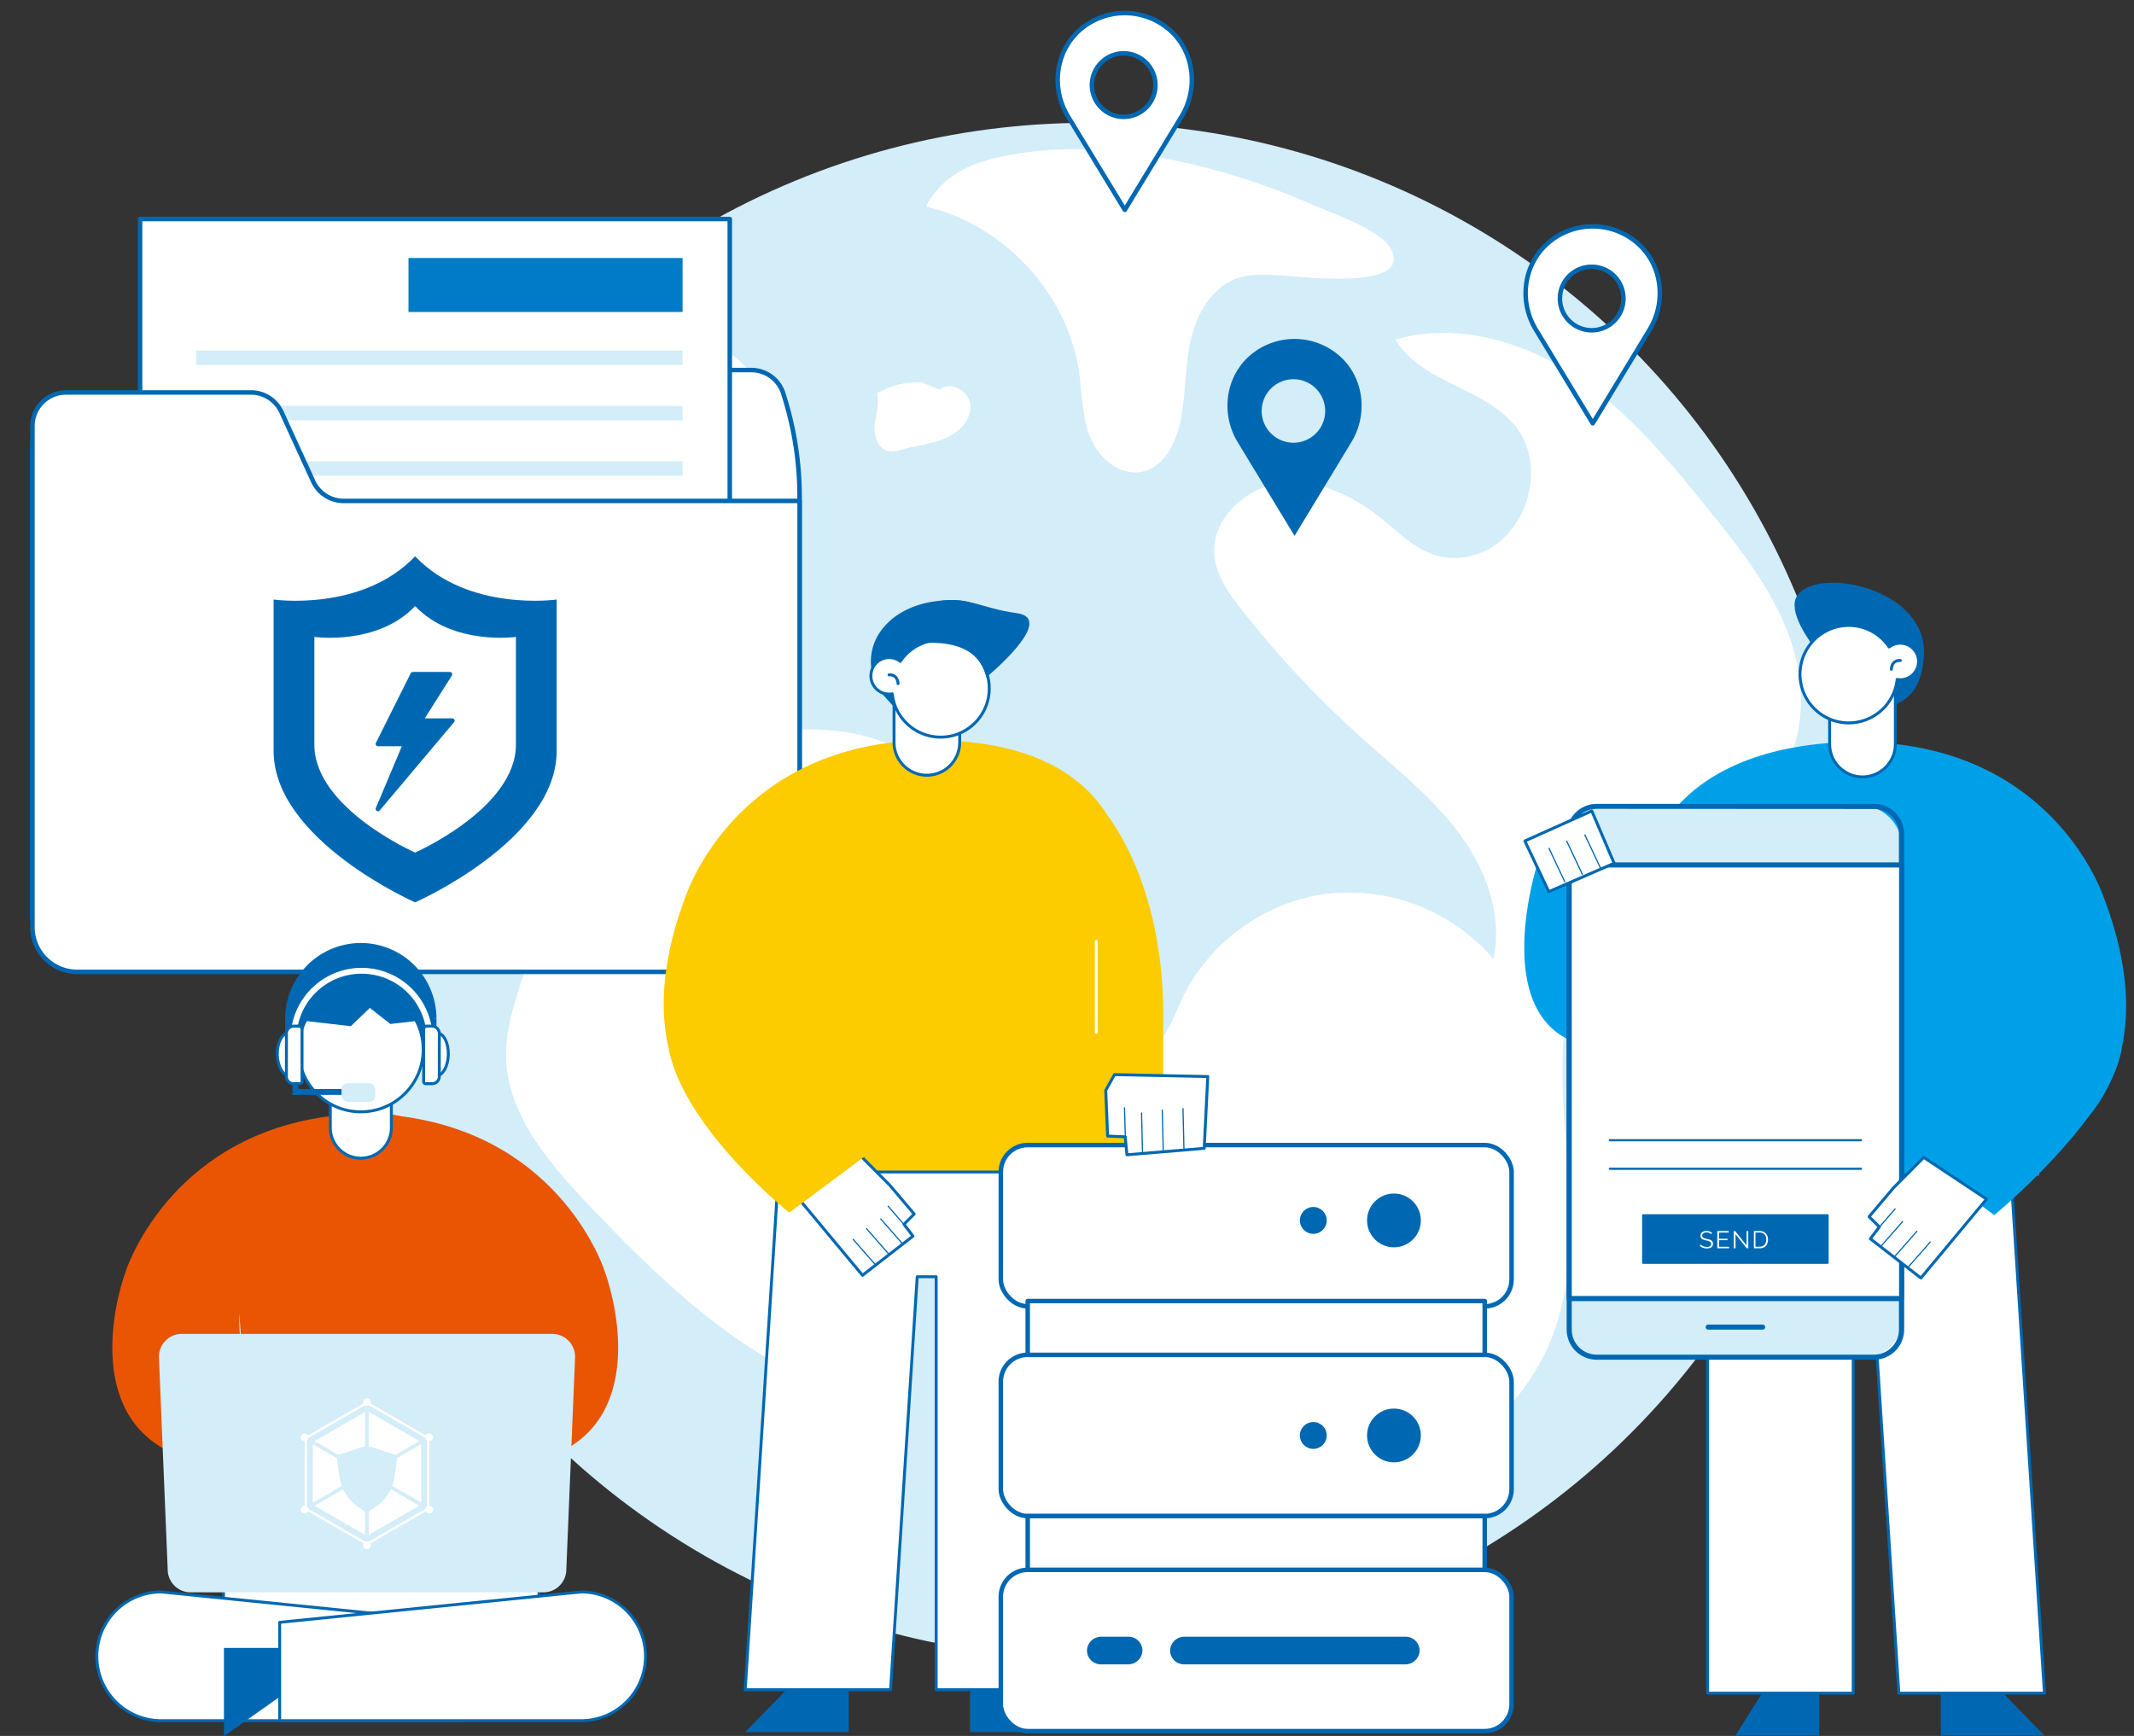 <svg id="圖層_2" data-name="圖層 2" xmlns="http://www.w3.org/2000/svg" viewBox="0 0 729.15 593.22"><rect x="0" y="0" width="729.15" height="593.22" fill="#333333" stroke="none"/><defs><style>.cls-1{fill:#d3edf9;}.cls-2,.cls-4,.cls-6{fill:#fff;}.cls-3{fill:#0068b2;}.cls-10,.cls-4,.cls-6,.cls-9{stroke:#0068b2;}.cls-10,.cls-13,.cls-4,.cls-6,.cls-8{stroke-linecap:round;stroke-linejoin:round;}.cls-4{stroke-width:1.54px;}.cls-5{fill:#007bc7;}.cls-7{fill:#ea5504;}.cls-10,.cls-13,.cls-8,.cls-9{fill:none;}.cls-13,.cls-8{stroke:#fff;}.cls-8,.cls-9{stroke-width:2px;}.cls-9{stroke-miterlimit:10;}.cls-10{stroke-width:0.41px;}.cls-11{fill:#00a0e9;}.cls-12{fill:#fccb00;}</style></defs><circle class="cls-1" cx="371.68" cy="304.31" r="262.33"/><path class="cls-2" d="M264.13,159.19c-2.27,3.52-5.76,6.07-8.53,9.21a28.81,28.81,0,0,0-5.12,29.14c1.18,3,2.91,5.9,3,9.11.14,8.06-9.61,12.33-17.69,13.2s-17.61,1.22-22.14,7.92c-5.12,7.55.54,18.53,8.87,22.33s18,2.56,27.1,1.23c25.06-3.67,56-4.9,69.81,16.21,9.9,15.18,5.77,35.23-.11,52.34-1,3-2.2,6.17-4.53,8.38-3.05,2.88-7.47,3.65-11.47,5-25.8,8.48-34.69,41.39-29.81,67.93s19.08,50.73,23.63,77.32c-38.5-9-68.63-38-95.77-66.5-13.92-14.66-28.46-31.55-28.49-51.7,0-14.47,7.59-27.87,9.67-42.19s-5.27-32.53-19.85-32.93c-5.44-.15-11.4,2.21-16-.62-3.5-2.13-4.82-6.45-5.71-10.43-9.87-44.36,4.06-92.21,33.16-126.77C185.9,133.28,207.77,109.75,228,111,246.27,112.22,276.58,139.89,264.13,159.19Z"/><path class="cls-2" d="M198.25,448.72,203.08,466c1.2,4.3,1.72,10.16-2.37,12-3.24,1.44-6.86-1-9.31-3.53a46.5,46.5,0,0,1-12.16-39.08c1.76-5.64,10.16-7,14.76-3.25s5.66,10.49,4.3,16.24"/><path class="cls-2" d="M529.86,458.07c10.19-24.84,5.91-52.81,4.37-79.58s1.12-56.68,20.82-75C570.61,289,594.43,284.21,607,267.08c10.17-13.89,10.26-33.13,4.46-49.31s-16.67-30-27.48-43.4c-13.53-16.8-27.5-33.74-45.47-45.75S497.64,110,476.82,116c8.38,14.55,29.63,16.32,40.54,29.11,12,14.07,4.2,39.52-13.68,44.56a23.86,23.86,0,0,1-12.41.3c-7.41-1.93-13-7.73-18.94-12.55-9.71-7.91-22-13.84-34.47-12.34S413.68,177.57,414.94,190c.69,6.84,4.93,12.77,9.19,18.21a343.63,343.63,0,0,0,41.18,44c11.49,10.31,23.8,20,33.05,32.32s15.22,28.12,11.88,43.13a65,65,0,0,0-57.69-22.14c-21.33,3-40.64,17.52-49.28,37.1-3.43,7.77-7.25,17.81-15.79,18.17-7.1,8.08-3.33,21.53,4.89,28.49s19.35,9.19,29.91,11.46,21.68,5.17,29.13,12.94c8.18,8.53,10.15,21,11.73,32.69,2.05,15.12,4,31-1.58,45.22-1.93,4.89-4.73,9.49-5.74,14.64-5.48,27.88,24.48,5.23,32.14-.74C505,492.24,521.48,478.51,529.86,458.07Z"/><path class="cls-2" d="M435.65,94c-4.18-.17-8.45-.31-12.43.94-9.29,2.94-14.64,12.75-16.57,22.24s-1.42,19.36-3.79,28.75c-1.69,6.72-5.74,13.79-12.56,15.26-7.52,1.62-14.81-4.55-17.72-11.62s-2.78-14.94-3.9-22.5c-4-26.85-25.62-50.25-52.24-56.46,3.73-8.11,12-13.44,20.67-15.82,24.4-6.69,50.84-3.72,75,2.52A239,239,0,0,1,448.34,69.9c6.79,3,24.81,8.84,27.52,16.34C480.63,99.4,443.64,94.34,435.65,94Z"/><path class="cls-2" d="M321.14,133.16c3.61-3.29,10.16.55,10.44,5.41s-3.72,9.05-8.19,11.06-9.47,2.44-14.2,3.74c-2,.56-4.15,1.27-6.15.65-3.43-1.07-4.53-5.43-4.14-9s1.68-7.16.75-10.61a27.68,27.68,0,0,1,15.24-3.76"/><path class="cls-3" d="M422.9,151.12l19.43,32,19.4-32c5.78-9.5,4.36-22-3.92-29.41a23.36,23.36,0,0,0-31,0C418.54,129.14,417.12,141.62,422.9,151.12Zm8.19-10.69A10.85,10.85,0,1,1,442,151.29,10.86,10.86,0,0,1,431.09,140.43Z"/><path class="cls-4" d="M524.79,112.66l19.43,32,19.41-32c5.78-9.51,4.36-22-3.93-29.41a23.32,23.32,0,0,0-31,0C520.44,90.68,519,103.15,524.79,112.66ZM533,102a10.85,10.85,0,1,1,10.86,10.86A10.86,10.86,0,0,1,533,102Z"/><path class="cls-4" d="M364.9,39.77l19.43,31.95,19.41-31.95c5.77-9.51,4.36-22-3.93-29.41a23.32,23.32,0,0,0-31,0C360.55,17.78,359.13,30.26,364.9,39.77Zm8.19-10.7A10.85,10.85,0,1,1,384,39.93,10.86,10.86,0,0,1,373.09,29.07Z"/><path class="cls-4" d="M256.69,126.45H194a11.48,11.48,0,0,0-9.94,5.76L173.73,146.3a11.47,11.47,0,0,1-9.95,5.75H11.08V313a15.3,15.3,0,0,0,15.3,15.31H257.91A15.3,15.3,0,0,0,273.21,313V169.9A114.65,114.65,0,0,0,267.79,135h0A11.48,11.48,0,0,0,256.69,126.45Z"/><rect class="cls-4" x="47.86" y="74.84" width="201.49" height="103.23"/><path class="cls-5" d="M233.23,88.17H139.57v18.45h93.66Z"/><path class="cls-1" d="M233.22,119.78H67v4.92H233.22Z"/><path class="cls-1" d="M233.22,138.71H67v4.92H233.22Z"/><path class="cls-1" d="M233.22,157.65H67v4.91H233.22Z"/><path class="cls-4" d="M22.56,134.11H85.73a11.49,11.49,0,0,1,10.44,6.7L107,164.47a11.48,11.48,0,0,0,10.44,6.71H273.21V316.81a15.3,15.3,0,0,1-15.3,15.3H26.38a15.3,15.3,0,0,1-15.3-15.3V145.59A11.48,11.48,0,0,1,22.56,134.11Z"/><path class="cls-3" d="M141.84,190.1c-18.17,19.09-48.35,14.78-48.35,14.78v51.74c0,30.49,48.35,51.74,48.35,51.74s48.36-21.25,48.36-51.74V204.88S160,209.19,141.84,190.1Z"/><path class="cls-2" d="M141.84,207.12c-12.93,13.6-34.43,10.53-34.43,10.53V254.5c0,21.71,34.43,36.84,34.43,36.84s34.44-15.13,34.44-36.85V217.65S154.78,220.72,141.84,207.12Z"/><path class="cls-3" d="M155.26,245.94a.79.79,0,0,0-.72-.46h-9.4l9.27-14.64a.79.79,0,0,0,0-.81.81.81,0,0,0-.7-.41H141.05a.8.8,0,0,0-.71.44l-11.9,23.8a.79.79,0,0,0,.71,1.14h8.16l-8.89,21.12a.79.79,0,0,0,1.34.81l25.38-30.14A.8.8,0,0,0,155.26,245.94Z"/><rect class="cls-6" x="76.35" y="524.43" width="107.8" height="29.55"/><path class="cls-6" d="M158.09,588h-103a22,22,0,0,1-22-22h0a22,22,0,0,1,22-22l103,10.4Z"/><polygon class="cls-3" points="76.52 593.31 96.26 579.35 96.26 563.13 76.52 563.13 76.52 593.31"/><path class="cls-7" d="M158.09,493.51c0-41,12.88-112-28.08-113-.83,0-1.68,0-2.54,0-61.61,0-81,44.78-84,52.51-5.79,15.34-13.85,55.8,21.84,65.88v36H170.68l22.68-.09Z"/><path class="cls-7" d="M91.51,493.51c0-41-12.88-112,28.07-113,.84,0,1.69,0,2.54,0,61.62,0,81.06,44.78,84,52.51,5.79,15.34,13.85,55.8-21.84,65.88v36H65.34Z"/><path class="cls-6" d="M95.56,588h103a22,22,0,0,0,22-22h0a22,22,0,0,0-22-22l-103,10.4Z"/><path class="cls-1" d="M81.76,449s-.71,18.36,6,19.06S136,472.52,136,472.52l.08,4.37-.85,25.91-3.46-.19a388.91,388.91,0,0,1-46-1.2"/><rect class="cls-3" x="97.45" y="348.09" width="51.69" height="9.23"/><path class="cls-6" d="M123.29,395.78h0a10.43,10.43,0,0,0,10.43-10.43v-33.9H112.86v33.9A10.43,10.43,0,0,0,123.29,395.78Z"/><circle class="cls-6" cx="123.29" cy="358.63" r="21.31"/><path class="cls-3" d="M149.13,348.09a25.84,25.84,0,1,0-51.68,0l22.42,2.59,6.51-6.25,7,5.49Z"/><path class="cls-8" d="M100.3,355a23.26,23.26,0,0,1,46.52,0"/><ellipse class="cls-6" cx="98.81" cy="360.33" rx="4.05" ry="7.35" transform="translate(-9.34 2.69) rotate(-1.49)"/><path class="cls-6" d="M100.42,350.65h1.7a1.08,1.08,0,0,1,1.08,1.08V369.6a.72.72,0,0,1-.72.72h-2.19a2.43,2.43,0,0,1-2.43-2.43V353.21A2.56,2.56,0,0,1,100.42,350.65Z"/><ellipse class="cls-6" cx="149.13" cy="360.33" rx="7.35" ry="4.05" transform="translate(-214.95 500.03) rotate(-88.51)"/><path class="cls-6" d="M147.17,350.65h2.19a.72.72,0,0,1,.72.72v17.88a1.08,1.08,0,0,1-1.08,1.08h-1.7a2.56,2.56,0,0,1-2.56-2.56V353.08a2.43,2.43,0,0,1,2.43-2.43Z" transform="translate(294.59 721.08) rotate(-179.96)"/><polyline class="cls-9" points="120.72 373.15 100.92 373.15 100.92 370.33"/><polygon class="cls-6" points="104.04 475.86 127.24 471.82 127.41 477.41 136.97 477.85 136.59 501.17 101.52 501.5 104.04 475.86"/><line class="cls-10" x1="136.86" y1="484.36" x2="125.89" y2="483.91"/><line class="cls-10" x1="136.36" y1="490.23" x2="125.4" y2="489.79"/><line class="cls-10" x1="136.31" y1="496.09" x2="125.34" y2="495.65"/><rect class="cls-1" x="116.7" y="370.15" width="11.53" height="6.4" rx="2.18"/><path class="cls-1" d="M185.67,544.15H65.12a7.83,7.83,0,0,1-7.82-7.83l-3-72.67a7.84,7.84,0,0,1,7.83-7.83H188.68a7.83,7.83,0,0,1,7.82,7.83l-3,72.67A7.84,7.84,0,0,1,185.67,544.15Z"/><path class="cls-2" d="M125.39,528.08,104.1,515.79V491.2l21.29-12.29,21.29,12.29v24.59Zm-20.5-12.75,20.5,11.84,20.5-11.84V491.66l-20.5-11.83-20.5,11.83Z"/><path class="cls-2" d="M126.7,479.11a1.31,1.31,0,1,1-1.31-1.31A1.31,1.31,0,0,1,126.7,479.11Z"/><path class="cls-2" d="M126.7,528.08a1.31,1.31,0,1,1-1.31-1.31A1.31,1.31,0,0,1,126.7,528.08Z"/><path class="cls-2" d="M104.75,490a1.31,1.31,0,1,1-1.79.48A1.31,1.31,0,0,1,104.75,490Z"/><path class="cls-2" d="M147.36,514.7A1.31,1.31,0,1,1,146,517a1.31,1.31,0,0,1,1.32-2.27Z"/><path class="cls-2" d="M103.44,514.7a1.31,1.31,0,1,1-.48,1.8A1.32,1.32,0,0,1,103.44,514.7Z"/><path class="cls-2" d="M146,490a1.31,1.31,0,1,1,1.32,2.27A1.31,1.31,0,0,1,146,490Z"/><path class="cls-2" d="M116.79,507.76a17.84,17.84,0,0,1-.93-3.89c-.25-2-.49-3.46-.76-5.46v-.16l-8.22-4.74v20Z"/><path class="cls-2" d="M115.61,497.15a1.64,1.64,0,0,1,.46-.17c2.89-.67,5.75-2,8.63-2.7h.08v-11.8l-17.3,10Z"/><path class="cls-2" d="M126,482.47v11.8h.08c2.89.69,5.75,2,8.64,2.7a1.64,1.64,0,0,1,.46.17l8.13-4.69Z"/><path class="cls-2" d="M135.68,498.25a.86.86,0,0,1,0,.16c-.27,2-.51,3.46-.75,5.46a17.61,17.61,0,0,1-.93,3.88l9.91,5.72v-20Z"/><path class="cls-2" d="M124.78,516.59c-.45-.26-1.09-.8-2.34-1.63a14.37,14.37,0,0,1-5.2-6.06l-9.76,5.63,17.3,10Z"/><path class="cls-2" d="M133.54,508.89a14.4,14.4,0,0,1-5.2,6.07c-1.25.83-1.89,1.37-2.35,1.63v7.93l17.32-10Z"/><path class="cls-11" d="M718.61,306.07c-2.92-7.73-22.36-52.51-84-52.51-.86,0-1.7,0-2.54,0-20.11.48-37.9,5.14-50.81,14.6l-.12.07-.3.23-.55.42c-.62.46-1.22.94-1.83,1.46l-.54.46c-.23.19-.45.4-.68.61a50.21,50.21,0,0,0-6.35,6.77c-13.81,16.86-23.71,42.53-23.71,42.53l-1-26H525.44s-18.44,56.5,18.3,63c13.93,2.45,23.52-.33,30.06-4.74v48.77h92.53a21.57,21.57,0,0,0,18.14.46l1-.46h11.27v-5.81C740.64,369.13,724.61,322,718.61,306.07Z"/><polygon class="cls-3" points="698.55 593.09 679.36 573.35 663.14 573.35 663.14 593.09 698.55 593.09"/><polygon class="cls-3" points="592.96 593.09 605.38 573.35 621.6 573.35 621.6 593.09 592.96 593.09"/><polygon class="cls-6" points="583.47 401.38 583.47 578.58 633.21 578.58 633.21 437.22 639.68 437.22 648.8 578.58 698.55 578.58 689.43 437.22 687.11 401.38 583.47 401.38"/><path class="cls-3" d="M638.09,241.19s18.2,4.72,19.29-17.42-34.45-30.11-42.81-20.86S638.09,241.19,638.09,241.19Z"/><path class="cls-6" d="M636.38,265.48h0a11.23,11.23,0,0,1-11.23-11.23V228.7h22.46v25.55A11.23,11.23,0,0,1,636.38,265.48Z"/><path class="cls-6" d="M655.51,225.54a6.25,6.25,0,0,1-5.73,6.72,5.71,5.71,0,0,1-1.55-.08,16.65,16.65,0,1,1-2.74-11.09,6.19,6.19,0,0,1,3.3-1.27A6.25,6.25,0,0,1,655.51,225.54Z"/><path class="cls-6" d="M646.25,228.7s-.06-3.16,3.07-3"/><path class="cls-11" d="M685,324c15.6,33.28-32.2,69.93-32.2,69.93l28.6,21.32s39.66-32.77,43.55-56.88"/><rect class="cls-1" x="536.17" y="275.53" width="113.58" height="188.26" rx="12.73"/><path class="cls-6" d="M640.33,464.16H545.59a9.81,9.81,0,0,1-9.79-9.8V285a9.8,9.8,0,0,1,9.79-9.79h94.74a9.8,9.8,0,0,1,9.79,9.79V454.36A9.81,9.81,0,0,1,640.33,464.16ZM545.59,275.9a9.06,9.06,0,0,0-9.05,9.05V454.36a9.06,9.06,0,0,0,9.05,9.06h94.74a9.06,9.06,0,0,0,9-9.06V285a9.06,9.06,0,0,0-9-9.05Z"/><rect class="cls-2" x="536.17" y="295.57" width="113.58" height="148.18"/><path class="cls-6" d="M649.75,444.12H536.17a.38.38,0,0,1-.37-.37V295.57a.37.37,0,0,1,.37-.37H649.75a.37.37,0,0,1,.37.37V443.75A.38.38,0,0,1,649.75,444.12Zm-113.21-.74H649.38V295.94H536.54Z"/><path class="cls-6" d="M602.26,453.87h-18.6a.38.38,0,0,1-.37-.37.37.37,0,0,1,.37-.37h18.6a.36.36,0,0,1,.37.37A.37.37,0,0,1,602.26,453.87Z"/><path class="cls-3" d="M635.87,390H550.05a.38.38,0,0,1-.37-.37.37.37,0,0,1,.37-.37h85.82a.37.37,0,0,1,.37.37A.38.38,0,0,1,635.87,390Z"/><path class="cls-3" d="M635.87,399.76H550.05a.38.38,0,0,1-.37-.37.37.37,0,0,1,.37-.37h85.82a.37.37,0,0,1,.37.37A.38.38,0,0,1,635.87,399.76Z"/><rect class="cls-3" x="561.47" y="415.31" width="62.99" height="16.2"/><path class="cls-3" d="M624.45,431.89h-63a.37.37,0,0,1-.37-.37V415.31a.37.37,0,0,1,.37-.37h63a.37.37,0,0,1,.37.37v16.21A.37.37,0,0,1,624.45,431.89Zm-62.61-.74h62.24V415.68H561.84Z"/><path class="cls-2" d="M584.73,421.79a1.85,1.85,0,0,0-.67-.46,2.32,2.32,0,0,0-.94-.17,1.77,1.77,0,0,0-1.14.29,1,1,0,0,0-.36.8.84.84,0,0,0,.1.44.8.8,0,0,0,.29.29,2.44,2.44,0,0,0,.51.22l.74.18c.31.07.6.14.85.22a2.93,2.93,0,0,1,.64.31,1.38,1.38,0,0,1,.41.46,1.43,1.43,0,0,1,.14.66,1.46,1.46,0,0,1-.16.71,1.29,1.29,0,0,1-.44.49,1.78,1.78,0,0,1-.67.3,3.85,3.85,0,0,1-.86.09,3.49,3.49,0,0,1-2.36-.85l.29-.47a2,2,0,0,0,.38.31,2.27,2.27,0,0,0,.49.26,2.7,2.7,0,0,0,.57.18,3.42,3.42,0,0,0,.65.06,2,2,0,0,0,1.1-.25.86.86,0,0,0,.39-.77.83.83,0,0,0-.11-.46.85.85,0,0,0-.33-.32,2.24,2.24,0,0,0-.56-.24c-.22-.07-.48-.13-.77-.2s-.58-.15-.81-.22a2,2,0,0,1-.59-.3,1.08,1.08,0,0,1-.36-.41,1.41,1.41,0,0,1-.12-.61,1.66,1.66,0,0,1,.15-.72,1.48,1.48,0,0,1,.43-.53,2.21,2.21,0,0,1,.67-.33,3.11,3.11,0,0,1,.84-.11,2.82,2.82,0,0,1,1,.18,3,3,0,0,1,.84.5Z"/><path class="cls-2" d="M590.78,426.06v.51h-4v-5.89h3.88v.52h-3.3v2.12h2.88v.49H587.4v2.25Z"/><path class="cls-2" d="M593,421.76v4.81h-.58v-5.89h.45l3.9,4.91v-4.9h.58v5.88h-.51Z"/><path class="cls-2" d="M599.27,426.57v-5.89h2a2.93,2.93,0,0,1,1.23.24,2.28,2.28,0,0,1,.88.63,2.53,2.53,0,0,1,.54.93,3.88,3.88,0,0,1,.17,1.14,3.4,3.4,0,0,1-.2,1.22,2.45,2.45,0,0,1-1.45,1.52,3.13,3.13,0,0,1-1.17.21Zm4.24-2.95a3,3,0,0,0-.15-1,2.14,2.14,0,0,0-.43-.77,1.84,1.84,0,0,0-.7-.5,2.42,2.42,0,0,0-1-.18h-1.42v4.86h1.42a2.27,2.27,0,0,0,1-.19,1.89,1.89,0,0,0,.7-.51,2.32,2.32,0,0,0,.43-.77A3.34,3.34,0,0,0,603.51,423.62Z"/><polygon class="cls-6" points="543.89 277.12 551.53 295.01 529.19 304.7 521.02 287.38 543.89 277.12"/><line class="cls-10" x1="546.89" y1="296.68" x2="541.54" y2="285.33"/><line class="cls-10" x1="540.65" y1="298.75" x2="535.3" y2="287.4"/><line class="cls-10" x1="534.63" y1="301.26" x2="529.28" y2="289.92"/><polygon class="cls-6" points="657.31 395.51 646.97 405.92 638.64 415.77 642.14 419.27 639.07 423.32 656.33 436.73 678.77 409.77 657.31 395.51"/><line class="cls-10" x1="642.66" y1="425.91" x2="650.08" y2="417.45"/><line class="cls-10" x1="647.52" y1="429.24" x2="654.95" y2="420.78"/><line class="cls-10" x1="652.1" y1="432.9" x2="659.52" y2="424.44"/><line class="cls-10" x1="642.05" y1="419.45" x2="647.52" y2="413.12"/><path class="cls-12" d="M378.06,278.1,378,278c-10.71-16.55-30.54-24.42-57-25.05-.83,0-1.68,0-2.53,0-61.52,0-80.93,44.72-83.85,52.43-6,15.86-22,63,21.81,89.72v5.81h11.25l1,.45a21.54,21.54,0,0,0,18.11-.45h73.26v20.31h37.38V345.82C397.43,322.72,391.72,296.72,378.06,278.1Z"/><path class="cls-3" d="M310.39,246.16a73.8,73.8,0,0,1-7.83-7.8,17.69,17.69,0,0,1-1.41-23c4.06-5.5,10.7-8.68,17.45-9.74,6.4-1,16.42-1.5,19.28,5.78,4.15,10.57-.73,26.82-8.84,33.92-3.33,2.93-7.21,3.57-11.51,3.84C315.21,249.35,312.73,248,310.39,246.16Z"/><polygon class="cls-3" points="254.62 591.92 273.79 572.21 289.98 572.21 289.98 591.92 254.62 591.92"/><polygon class="cls-3" points="360.05 591.92 347.65 572.21 331.45 572.21 331.45 591.92 360.05 591.92"/><polygon class="cls-6" points="369.53 400.5 369.53 577.43 319.87 577.43 319.87 436.29 313.4 436.29 304.29 577.43 254.62 577.43 263.73 436.29 266.04 400.5 369.53 400.5"/><line class="cls-13" x1="374.59" y1="321.72" x2="374.59" y2="352.77"/><path class="cls-6" d="M316.69,264.91h0a11.21,11.21,0,0,0,11.22-11.21v-26H305.48v26A11.21,11.21,0,0,0,316.69,264.91Z"/><path class="cls-6" d="M297.6,230.46a6.2,6.2,0,0,0,7.27,6.63,16.35,16.35,0,0,0,2.05,6.37A16.62,16.62,0,1,0,307.6,226a6.11,6.11,0,0,0-3.29-1.27A6.23,6.23,0,0,0,297.6,230.46Z"/><path class="cls-6" d="M306.85,233.61s0-3.15-3.07-3"/><polygon class="cls-6" points="293.72 394.65 304.05 405.04 312.36 414.87 308.87 418.37 311.94 422.41 294.7 435.8 272.3 408.89 293.72 394.65"/><line class="cls-10" x1="308.35" y1="425" x2="300.94" y2="416.55"/><line class="cls-10" x1="303.49" y1="428.33" x2="296.08" y2="419.88"/><line class="cls-10" x1="298.93" y1="431.98" x2="291.52" y2="423.53"/><line class="cls-10" x1="308.96" y1="418.55" x2="303.49" y2="412.23"/><path class="cls-12" d="M266.08,323.28c-15.57,33.22,32.16,69.82,32.16,69.82l-28.56,21.29s-35.06-27.91-41-55.06"/><g id="Page-1"><g id="_008---Data-Transfer" data-name="008---Data-Transfer"><rect id="Rectangle-path" class="cls-4" x="341.96" y="536.46" width="174.52" height="55.11" rx="9.19"/><rect id="Rectangle-path-2" data-name="Rectangle-path" class="cls-4" x="341.96" y="462.97" width="174.52" height="55.11" rx="9.19"/><rect id="Rectangle-path-3" data-name="Rectangle-path" class="cls-4" x="341.96" y="391.3" width="174.52" height="55.11" rx="9.19"/><path id="Rectangle-path-4" data-name="Rectangle-path" class="cls-4" d="M507.3,518.09H351.15v18.37H507.3Z"/><path id="Rectangle-path-5" data-name="Rectangle-path" class="cls-4" d="M507.3,444.6H351.15V463H507.3Z"/><circle id="Oval" class="cls-3" cx="476.29" cy="417.05" r="9.19"/><circle id="Oval-2" data-name="Oval" class="cls-3" cx="476.29" cy="490.53" r="9.19"/><circle id="Oval-3" data-name="Oval" class="cls-3" cx="448.73" cy="490.53" r="4.59"/><circle id="Oval-4" data-name="Oval" class="cls-3" cx="448.73" cy="417.05" r="4.59"/><path class="cls-3" d="M404.55,568.75h75.58a4.86,4.86,0,0,0,4.91-4.44,4.73,4.73,0,0,0-4.73-5H404.74a4.87,4.87,0,0,0-4.92,4.44A4.74,4.74,0,0,0,404.55,568.75Z"/><path class="cls-3" d="M376.14,568.75h9.28a4.87,4.87,0,0,0,4.92-4.44,4.74,4.74,0,0,0-4.73-5h-9.29a4.86,4.86,0,0,0-4.91,4.44A4.74,4.74,0,0,0,376.14,568.75Z"/></g></g><polygon class="cls-6" points="380.8 367.23 377.81 372.61 378.46 388.23 384.47 388.48 385.05 394.62 411.45 392.42 412.68 367.88 380.8 367.23"/><line class="cls-10" x1="390.37" y1="393.99" x2="390.05" y2="380.35"/><line class="cls-10" x1="397.45" y1="392.97" x2="397.13" y2="379.33"/><line class="cls-10" x1="404.53" y1="392.48" x2="404.21" y2="378.84"/><line class="cls-10" x1="384.52" y1="388.72" x2="384.22" y2="378.58"/><path class="cls-3" d="M337,231.45s24.45-20.08,10.33-21.94c-13.2-1.74-17.92-7-31.4-2.95s-6.84,14.06-6.84,14.06S333.39,214.89,337,231.45Z"/></svg>